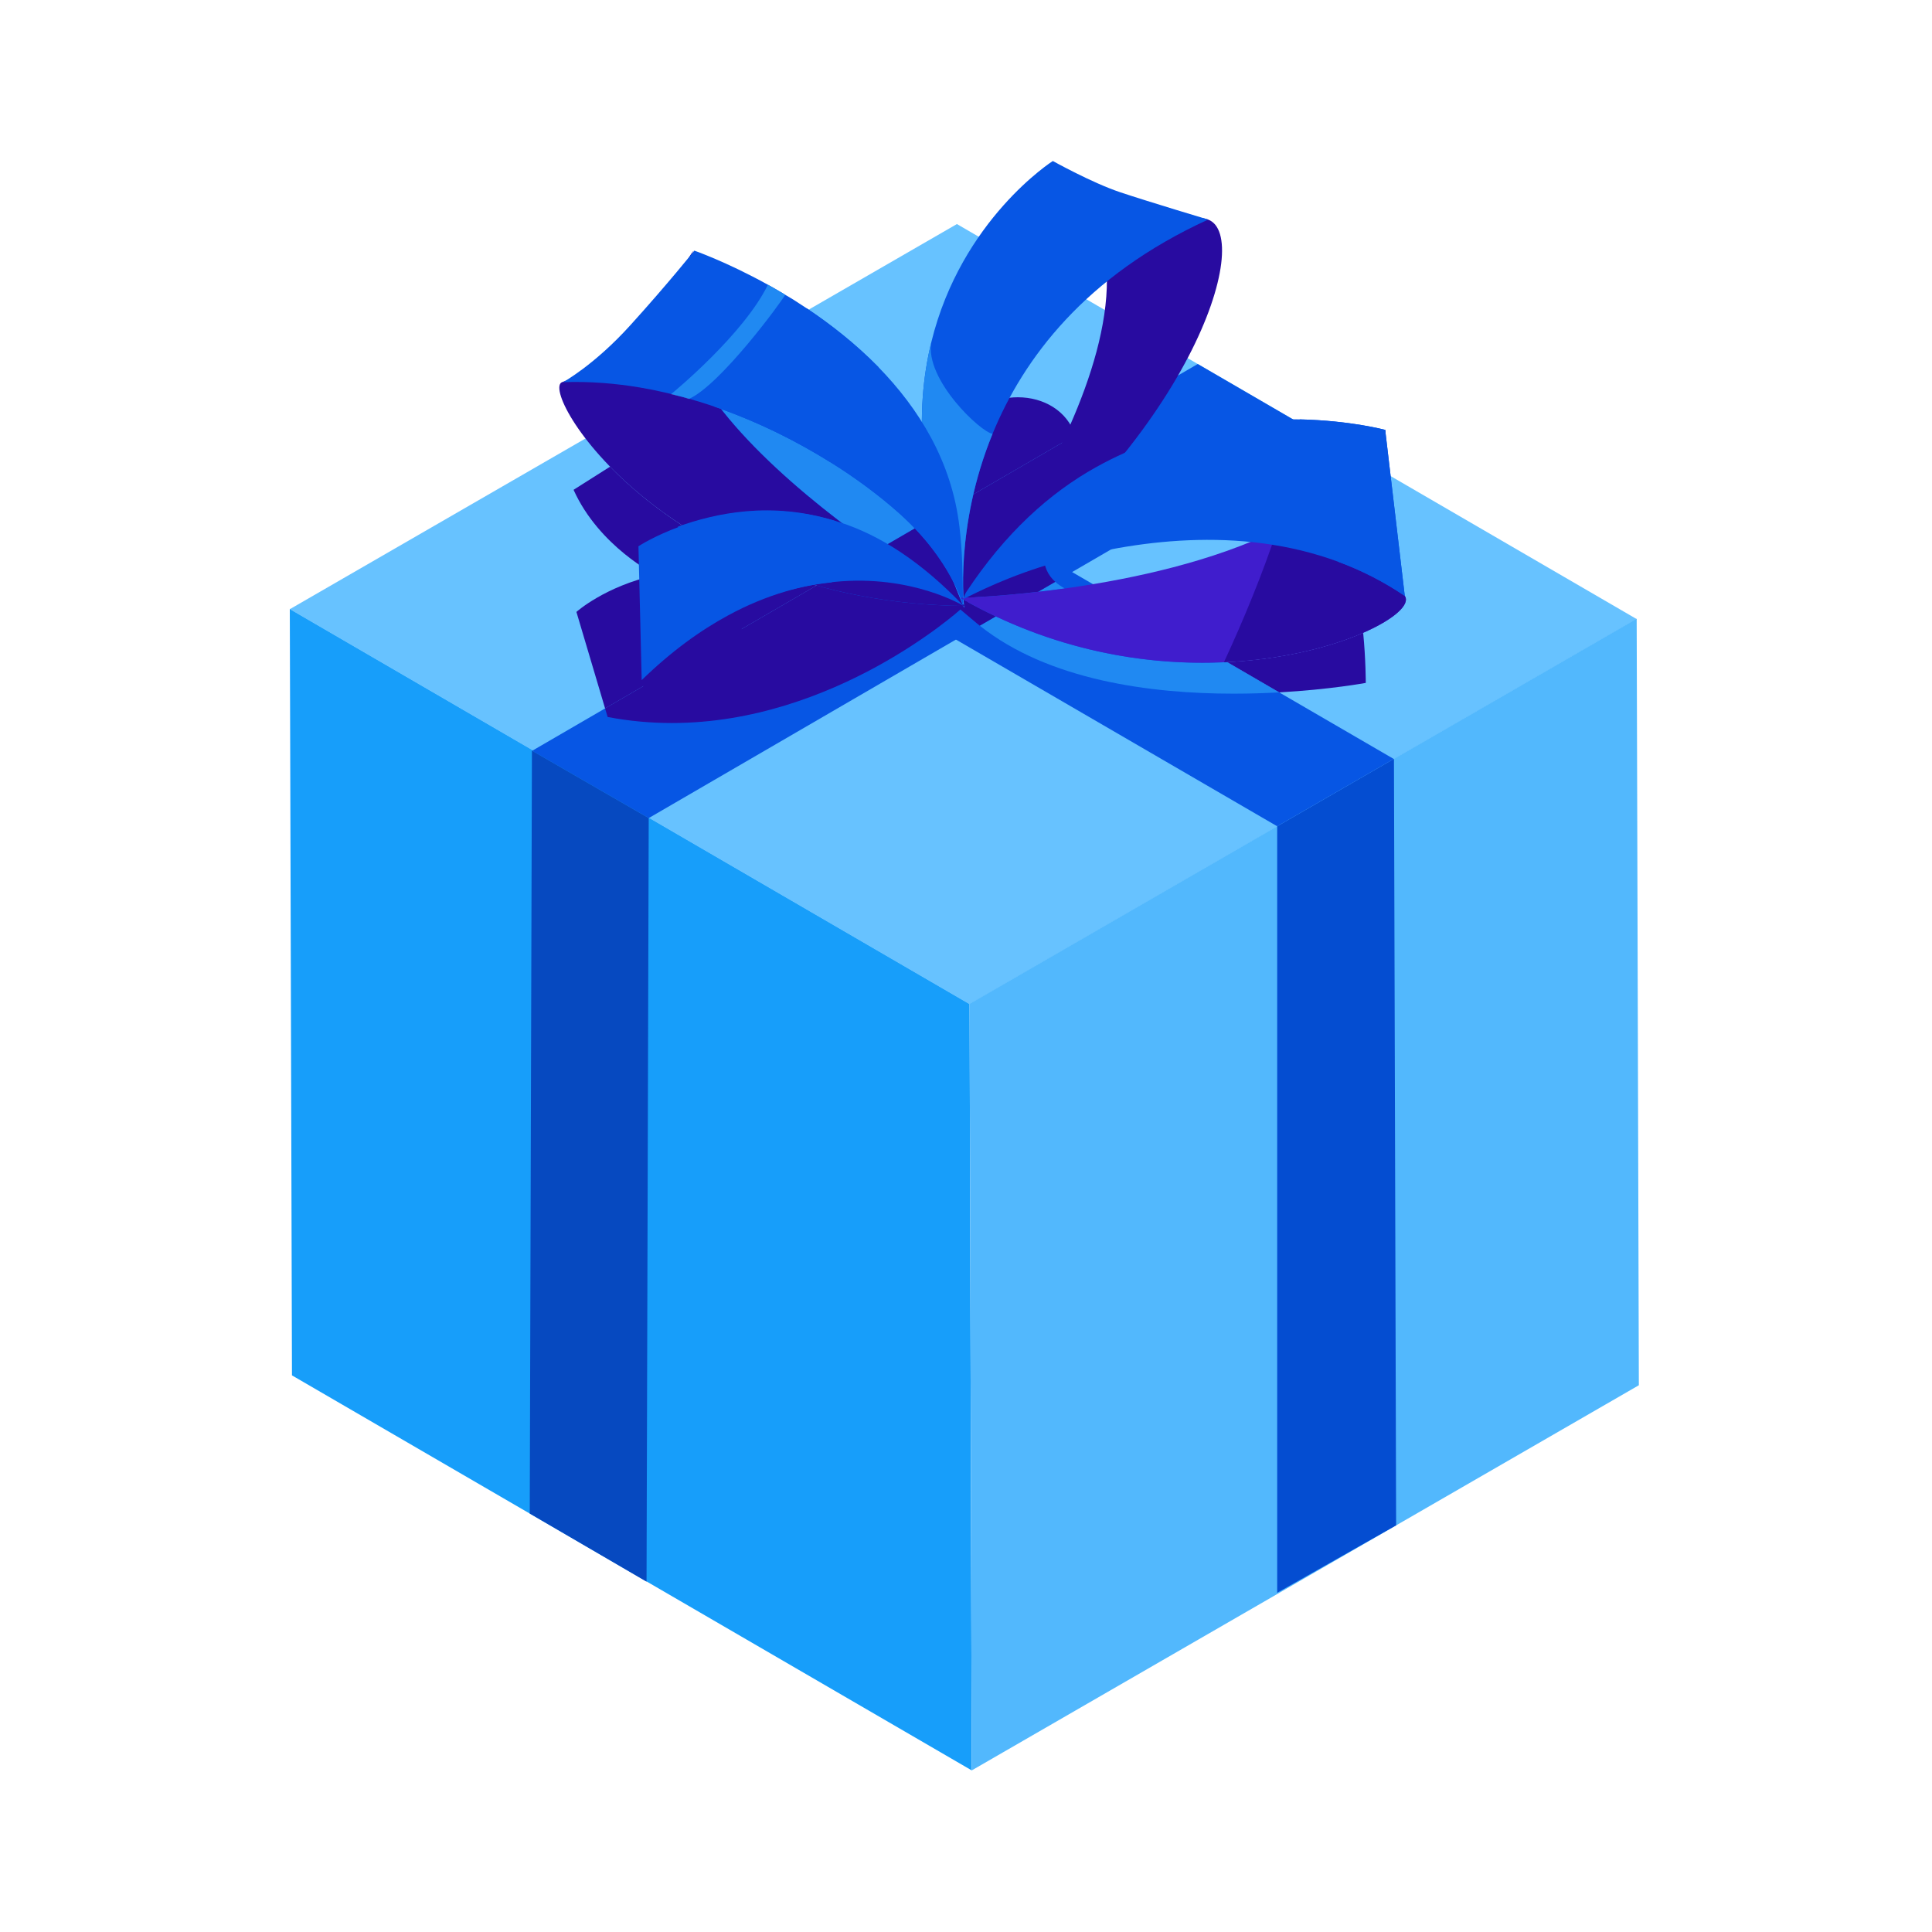 <?xml version="1.0" encoding="UTF-8"?>
<svg width="120px" height="120px" viewBox="0 0 120 120" version="1.1" xmlns="http://www.w3.org/2000/svg" xmlns:xlink="http://www.w3.org/1999/xlink">
    <title>icon-novidades</title>
    <g id="icon-novidades" stroke="none" stroke-width="1" fill="none" fill-rule="evenodd">
        <g id="Group-10" transform="translate(18, 10)">
            <polyline id="Fill-51" fill="#179EFA" points="42.222 52.351 -3.0075883e-14 27.815 0.135 75.427 42.356 99.963 42.222 52.351"></polyline>
            <polyline id="Fill-52" fill="#67C2FF" points="83.657 28.452 41.436 3.916 -3.75948537e-14 27.838 42.222 52.375 83.657 28.452"></polyline>
            <polyline id="Fill-53" fill="#52B8FD" points="42.222 52.351 42.356 99.963 83.792 76.04 83.657 28.429 42.222 52.351"></polyline>
            <polyline id="Fill-54" fill="#044DD1" points="68.581 37.132 68.716 84.743 61.328 88.931 61.328 41.321 68.581 37.132"></polyline>
            <polyline id="Fill-55" fill="#0756E4" points="61.328 41.32 19.106 16.784 26.336 12.599 68.558 37.135 68.551 37.15 68.581 37.132 61.328 41.32"></polyline>
            <polyline id="Fill-56" fill="#0756E4" points="56.394 12.609 63.61 16.803 22.293 40.813 15.07 36.643 15.062 36.628 56.394 12.609"></polyline>
            <polyline id="Fill-57" fill="#0649C0" points="22.293 40.813 22.158 88.24 14.904 84.01 15.039 36.625 15.07 36.643"></polyline>
            <path d="M19.583,34.001 L17.802,28.007 C17.802,28.007 19.565,26.42 22.74,25.714 C22.74,25.714 19.212,23.951 17.625,20.423 L19.892,18.986 C22.499,21.664 26.749,24.698 32.718,26.368 L19.583,34.001 M61.45,33.005 L58.215,31.125 C61.734,30.944 64.693,30.165 66.669,29.304 C66.831,30.947 66.831,32.416 66.831,32.416 C66.831,32.416 64.631,32.828 61.45,33.005 M41.374,21.338 L41.364,21.332 C41.12,20.188 40.751,19.111 40.285,18.099 C40.551,17.693 40.872,17.235 41.258,16.72 C42.306,15.323 43.815,14.675 45.22,14.675 C46.816,14.675 48.279,15.51 48.783,17.032 L41.374,21.338" id="Fill-195" fill="#280BA0"></path>
            <path d="M58.621,33.085 C53.517,33.085 47.138,32.275 42.855,28.863 L43.85,28.286 C48.353,30.408 52.797,31.165 56.68,31.165 C57.135,31.165 57.583,31.154 58.021,31.134 C58.086,31.131 58.15,31.129 58.215,31.125 L61.45,33.005 C60.572,33.054 59.621,33.085 58.621,33.085 M46.474,26.76 L47.544,26.139 C47.715,26.293 47.913,26.43 48.132,26.551 C47.554,26.631 46.998,26.701 46.474,26.76 M36.548,24.142 C33.329,21.875 29.38,18.729 26.778,15.398 C29.237,16.277 31.538,17.438 33.554,18.695 C35.163,19.695 36.586,20.764 37.766,21.806 C38.152,22.147 38.503,22.486 38.822,22.82 L36.548,24.142" id="Fill-196" fill="#2089F2"></path>
            <path d="M23.728,34.908 C22.433,34.908 21.101,34.793 19.741,34.533 L19.583,34.001 L32.718,26.368 C35.441,27.13 38.521,27.607 41.968,27.638 C41.968,27.638 41.916,27.609 41.818,27.552 C41.816,27.442 41.815,27.335 41.814,27.232 C42.493,27.615 43.172,27.966 43.85,28.286 L42.855,28.863 C42.793,28.814 42.731,28.763 42.669,28.713 L41.652,27.857 C41.652,27.857 33.855,34.908 23.728,34.908 M41.794,27.538 C41.194,27.188 39.101,25.941 36.548,24.142 L38.822,22.82 C40.576,24.658 41.357,26.338 41.658,27.137 C41.65,27.137 41.647,27.137 41.647,27.137 C41.651,27.139 41.656,27.142 41.66,27.144 C41.728,27.323 41.77,27.457 41.794,27.538 M41.812,27.131 C41.784,25.16 41.758,24.154 41.597,22.753 C41.541,22.272 41.464,21.802 41.366,21.342 L41.374,21.338 L48.783,17.032 C49.18,18.231 48.981,19.856 47.784,21.834 C46.485,23.981 46.633,25.313 47.544,26.139 L46.474,26.76 C44.095,27.033 42.341,27.112 41.812,27.131" id="Fill-197" fill="#280BA0"></path>
            <path d="M57.039,3.638 C59.861,4.702 56.031,17.275 41.789,27.653 C41.789,27.653 57.815,6.892 47.011,0.249 C47.011,0.249 49.468,2.14 52.443,3.145 C53.924,3.646 56.103,3.285 57.039,3.638" id="Fill-243" fill="#280BA0"></path>
            <path d="M57.04,3.638 C49.404,7.129 45.561,12.287 43.651,16.941 C41.269,22.744 41.89,27.761 41.89,27.761 C38.946,20.972 38.807,15.488 39.847,11.248 C41.716,3.616 47.393,0 47.393,0 C47.393,0 49.821,1.354 51.587,1.944 C53.352,2.533 57.04,3.638 57.04,3.638" id="Fill-244" fill="#0756E4"></path>
            <path d="M41.89,27.761 C38.946,20.972 38.807,15.488 39.847,11.248 C39.421,13.574 42.948,16.878 43.651,16.941 C41.269,22.744 41.89,27.761 41.89,27.761" id="Fill-245" fill="#2089F2"></path>
            <path d="M16.922,13.732 C15.403,14.26 23.348,27.471 41.968,27.638 C41.968,27.638 18.745,14.419 25.076,5.561 C25.076,5.561 22.493,11.795 16.922,13.732" id="Fill-246" fill="#280BA0"></path>
            <path d="M16.972,13.738 C18.586,13.679 20.2,13.806 21.793,14.076 C22.295,14.161 22.798,14.261 23.295,14.378 C23.687,14.468 24.078,14.568 24.465,14.674 C24.517,14.685 24.576,14.701 24.629,14.716 C24.692,14.732 24.75,14.753 24.814,14.769 C28.01,15.674 31.01,17.108 33.554,18.695 C35.163,19.695 36.586,20.764 37.766,21.806 C41.105,24.748 41.819,27.626 41.819,27.626 C41.787,25.32 41.771,24.267 41.597,22.753 C41.126,18.669 39.068,15.372 36.56,12.801 C35.147,11.362 33.602,10.15 32.115,9.156 C31.835,8.97 31.56,8.79 31.285,8.616 C31.11,8.51 30.941,8.41 30.771,8.309 C30.676,8.251 30.586,8.193 30.491,8.14 C30.221,7.981 29.957,7.828 29.697,7.685 C27.105,6.251 25.126,5.568 25.126,5.568 C25.126,5.568 23.491,7.616 21.163,10.187 C18.914,12.679 16.972,13.738 16.972,13.738" id="Fill-247" fill="#0756E4"></path>
            <path d="M32.115,9.156 C33.602,10.15 35.147,11.362 36.56,12.801 C35.777,14.314 34.248,17.473 33.554,18.695 C31.427,17.367 28.979,16.149 26.365,15.254 L26.294,15.23 C27.854,15.132 31.387,10.861 32.115,9.156" id="Fill-248" fill="#0756E4"></path>
            <path d="M24.793,14.78 L24.465,14.674 L23.682,14.482 C23.682,14.482 23.686,14.479 23.694,14.472 C23.952,14.537 24.21,14.604 24.465,14.674 C24.517,14.685 24.576,14.701 24.629,14.716 C24.692,14.732 24.75,14.753 24.814,14.769 L24.793,14.78" id="Fill-249" fill="#8478AB"></path>
            <path d="M24.814,14.769 L24.814,14.769 C24.75,14.753 24.692,14.732 24.629,14.716 C24.576,14.701 24.517,14.685 24.465,14.674 C24.21,14.604 23.952,14.537 23.694,14.472 C23.945,14.266 28.208,10.735 29.697,7.685 C29.957,7.828 30.221,7.981 30.491,8.14 C30.586,8.193 30.676,8.251 30.771,8.309 C30.512,8.78 26.782,13.859 24.814,14.769" id="Fill-250" fill="#2089F2"></path>
            <path d="M58.021,31.134 C53.228,31.35 47.419,30.445 41.647,27.137 C41.647,27.137 53.301,26.851 61.319,22.92 C64.359,21.435 66.878,19.42 68.037,16.701 C68.037,16.701 68.026,25.254 69.253,27.013 C69.981,28.06 65.109,30.817 58.021,31.134" id="Fill-326" fill="#401DCD"></path>
            <path d="M58.021,31.134 C59.222,28.54 60.406,25.681 61.319,22.92 C64.359,21.435 66.878,19.42 68.037,16.701 C68.037,16.701 68.037,16.705 68.037,16.712 L68.037,16.713 C68.037,16.713 68.037,16.714 68.037,16.714 C68.037,16.714 68.037,16.715 68.037,16.715 C68.037,16.715 68.037,16.716 68.037,16.716 C68.038,17.115 68.057,25.298 69.253,27.013 C69.301,27.082 69.325,27.159 69.325,27.242 C69.324,28.415 64.639,30.839 58.021,31.134" id="Fill-327" fill="#280BA0"></path>
            <path d="M69.253,27.013 C67.926,26.114 66.548,25.423 65.146,24.902 C58.962,22.606 52.291,23.607 47.643,24.913 C44.635,25.763 42.593,26.844 41.96,27.144 C41.837,27.203 41.798,27.235 41.798,27.235 C41.882,27.106 41.918,26.923 42.002,26.794 C44.423,23.124 47.183,20.619 50.111,18.998 C54.621,16.493 59.289,15.971 62.728,16.048 C65.906,16.122 68.037,16.701 68.037,16.701 L69.253,27.013" id="Fill-328" fill="#0756E4"></path>
            <path d="M21.856,32.244 C21.915,34.676 32.469,34.634 41.904,27.532 C41.904,27.532 24.294,33.604 21.975,23.722 C21.975,23.722 21.798,29.819 21.856,32.244" id="Fill-329" fill="#280BA0"></path>
            <path d="M41.849,27.632 C41.849,27.632 38.648,25.668 33.858,26.14 C31.873,26.33 29.625,26.922 27.235,28.217 C25.502,29.154 23.694,30.456 21.857,32.243 L21.655,23.93 C21.655,23.93 22.642,23.274 24.3,22.679 C26.582,21.858 30.138,21.153 34.145,22.435 C36.622,23.225 39.219,24.876 41.849,27.632" id="Fill-330" fill="#0756E4"></path>
            <path d="M33.919,22.373 L33.661,26.174 C31.676,26.364 29.429,26.956 27.039,28.251 L24.103,22.713 C26.385,21.892 29.912,21.091 33.919,22.373" id="Fill-331" fill="#0756E4"></path>
            <path d="M69.253,27.013 C67.926,26.114 66.548,25.423 65.146,24.902 L62.728,16.048 C65.906,16.122 68.037,16.701 68.037,16.701 L69.253,27.013" id="Fill-332" fill="#0756E4"></path>
        </g>
    </g>
</svg>